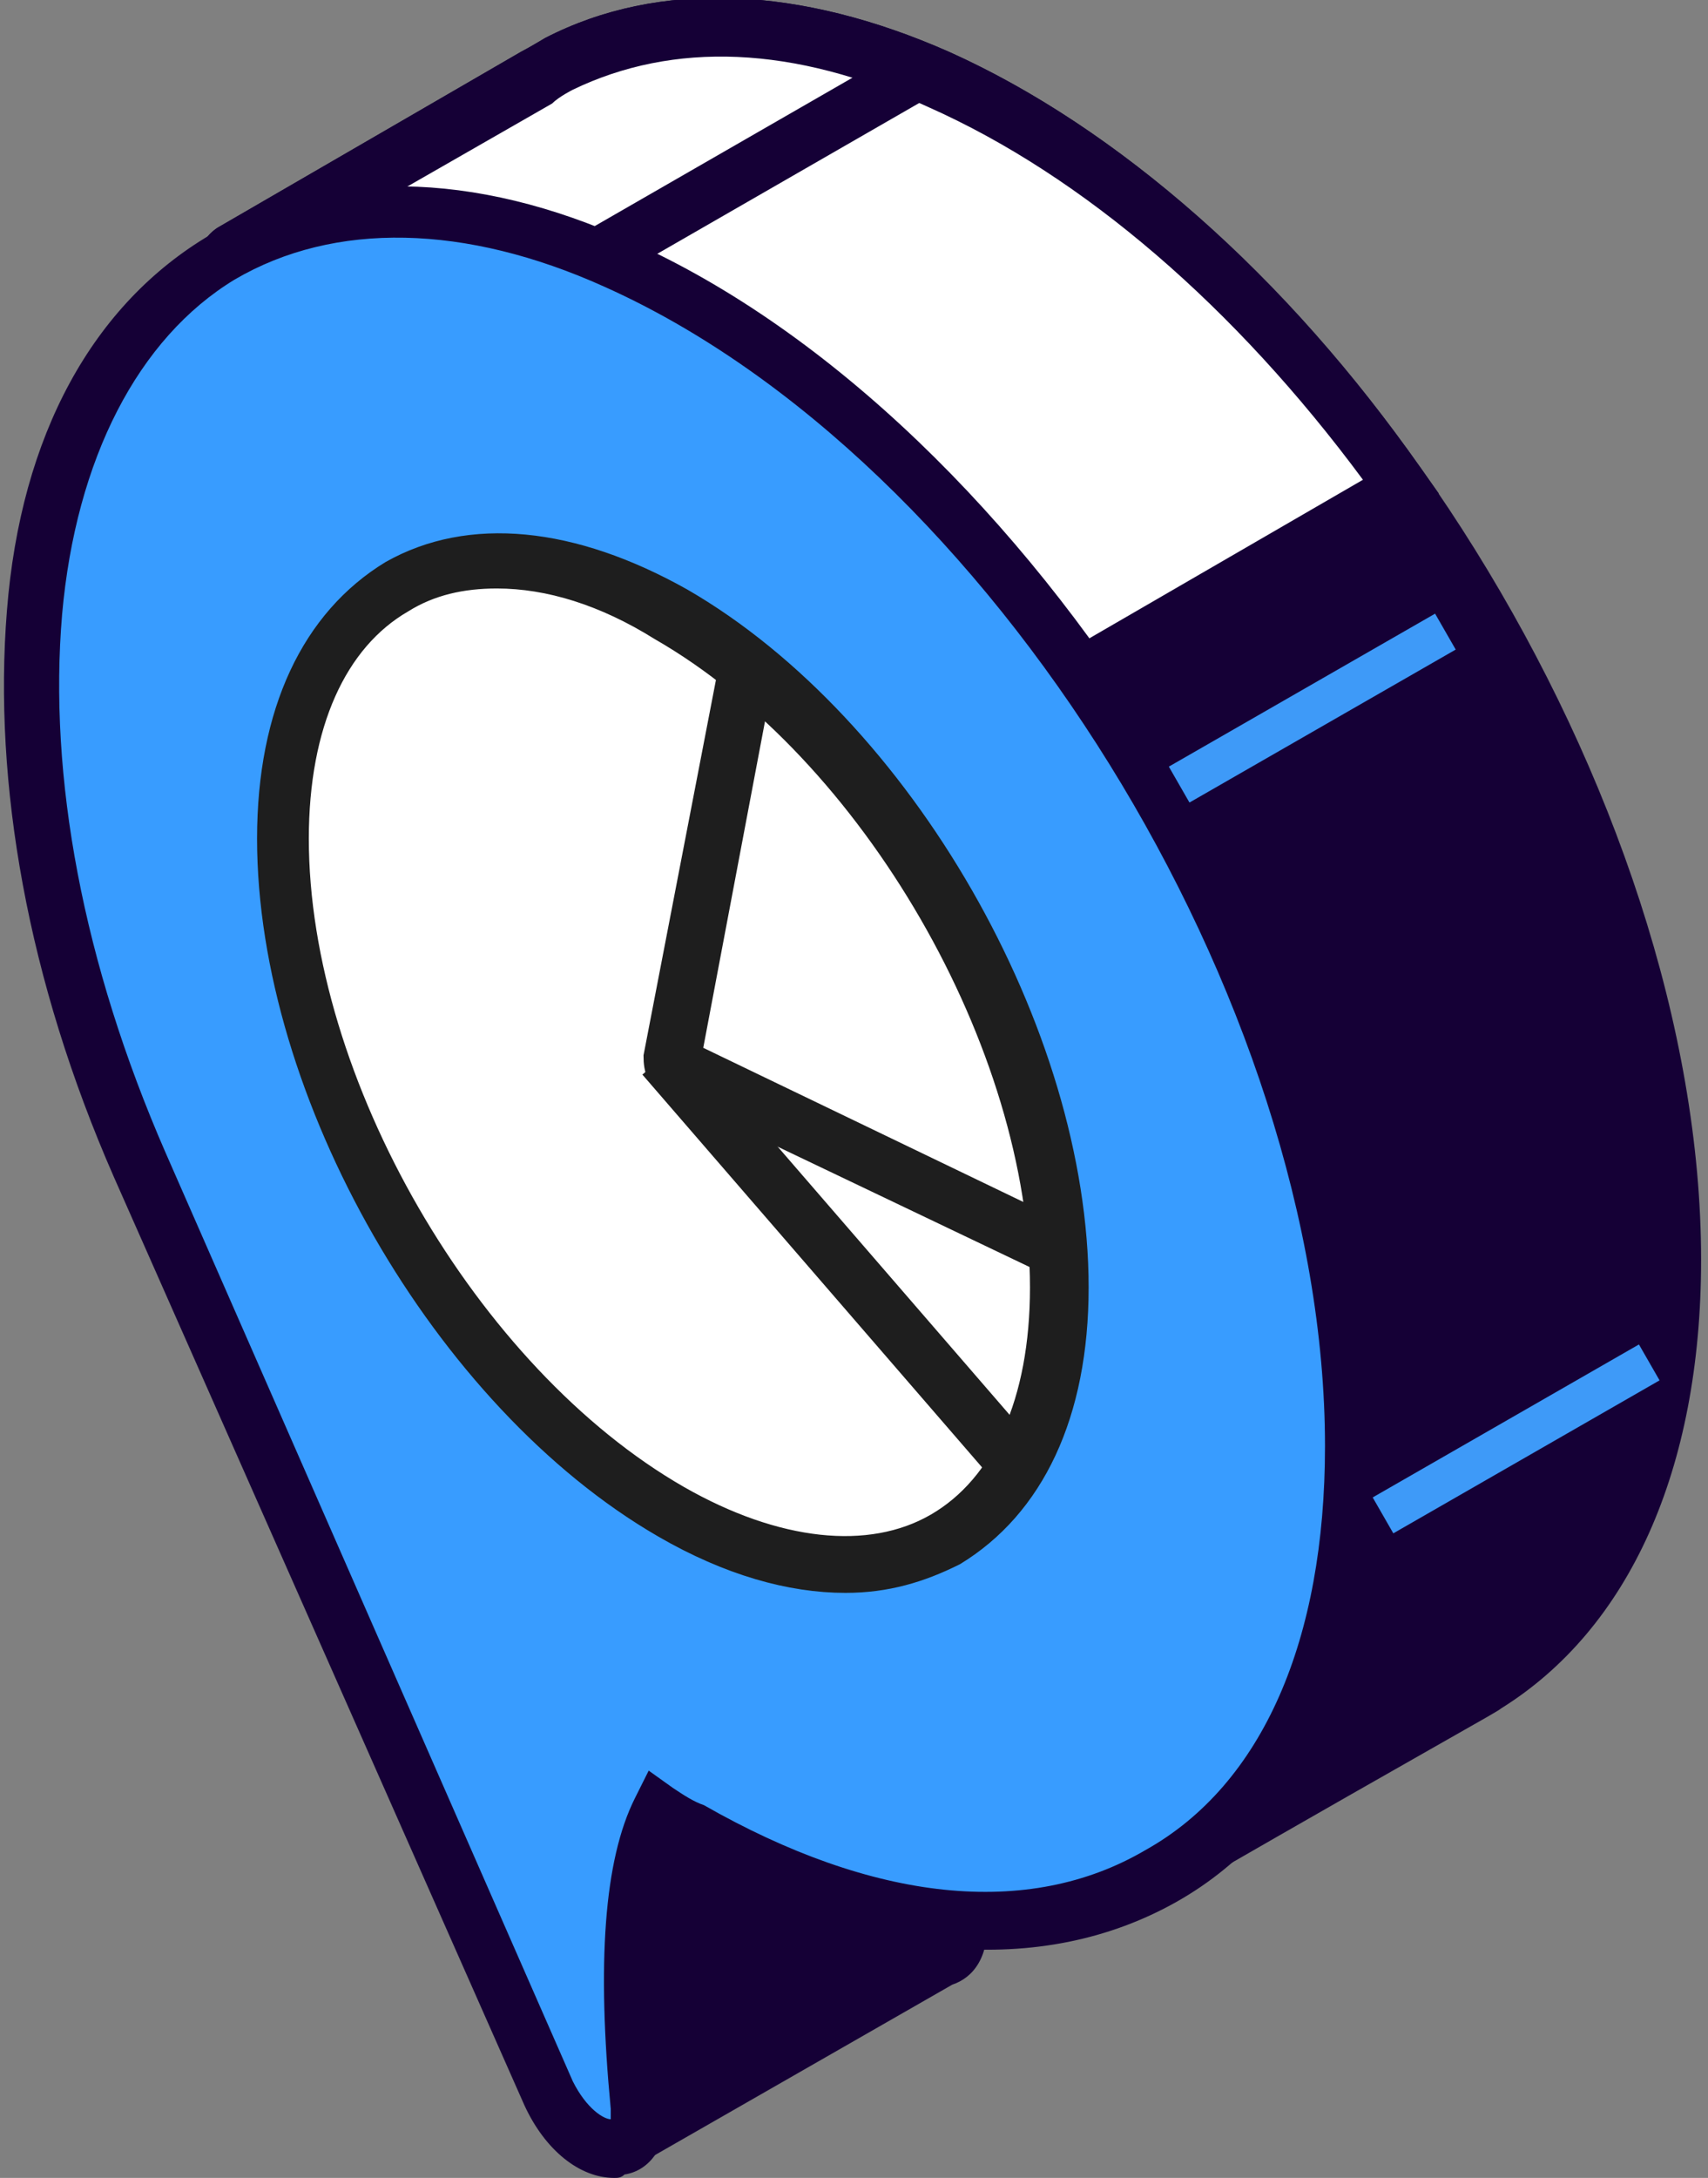 <svg xmlns="http://www.w3.org/2000/svg" xmlns:xlink="http://www.w3.org/1999/xlink" id="Calque_1" x="0px" y="0px" viewBox="0 0 49.5 63.1" style="enable-background:new 0 0 49.5 63.1;" xml:space="preserve"><rect x="0" y="0" width="49.5" height="63.1" fill="#808080" stroke="none"/><style type="text/css">	.st0{fill:#150036;}	.st1{fill:#FFFFFF;}	.st2{fill:#389CFF;}	.st3{fill:#3E9AF8;}	.st4{fill:#FFFFFF;stroke:#1E1E1E;stroke-width:0.5;stroke-miterlimit:10;}	.st5{fill:#1E1E1E;stroke:#1E1E1E;stroke-width:0.5;stroke-miterlimit:10;}</style><g id="XMLID_00000058561725206786766470000012061652467821402498_">	<g id="XMLID_00000034809072166255497900000017431867962363587247_">		<g id="XMLID_00000114766618655306238550000006591730502611518898_">			<path id="XMLID_00000172404001462230306660000006285079486539180185_" class="st0" d="M10.3,12.4c0-0.4,0.1-0.8,0.1-1.2L6.7,7.7    c-0.1-0.1-0.1-0.3,0-0.4l8.8-5.1c0.2-0.1,0.7-0.4,0.7-0.4c2.9-1.5,6.8-1.5,11,0.4c11.6,5.2,21.3,21.3,21.3,34.3    c0,6-2.1,10.3-5.4,12.3l-0.1,0c-0.1,0-8.2,4.7-9.6,5.5c-0.1,0.1-0.2,0-0.3-0.1l-1.9-4l1.8-1c-1.2-0.4-2.4-1-3.6-1.7    c-0.3-0.2-0.6-0.4-0.9-0.5l0,0c-1,1.9-1,5.3-0.7,8.6c0.1,0.7-0.2,1.1-0.6,1.2l-9,5.2c-0.1,0.1-0.3,0-0.3-0.1L17,59.5l0.4-10.7    h4.9l-9-20.4l0,0C11.1,23,9.9,17.4,10.3,12.4z"></path>		</g>		<g id="XMLID_00000127019853537611901870000001374405633842213024_">			<path id="XMLID_00000030458753358407449550000005053518645567647392_" class="st0" d="M18.2,62.9c-0.1,0-0.2,0-0.3-0.1    c-0.3-0.1-0.5-0.3-0.6-0.6l-1-2.6L16.7,48h4.4l-8.5-19.3C10.2,23,9.1,17.3,9.5,12.3l0,0c0-0.3,0.1-0.5,0.1-0.8L6.1,8.2    C5.9,8,5.8,7.7,5.8,7.4c0-0.3,0.2-0.6,0.5-0.8l8.8-5.1c0.2-0.1,0.7-0.4,0.7-0.4c3.3-1.7,7.4-1.5,11.7,0.4    c11.6,5.2,21.8,21.6,21.8,35c0,6.1-2.1,10.7-5.8,13c-0.1,0.1-1.6,0.9-8.9,5.1l-0.8,0.4c-0.2,0.1-0.5,0.2-0.8,0.1    c-0.3-0.1-0.5-0.3-0.6-0.5L30.2,50l1-0.6c-0.7-0.3-1.5-0.7-2.2-1.1c0,0-0.1,0-0.1-0.1c-0.5,1.6-0.6,4.1-0.3,7.3    c0.1,1.2-0.4,1.8-1,2l-8.9,5.1C18.5,62.9,18.4,62.9,18.2,62.9z M17.8,59.3l0.6,1.7l8.6-4.9c0,0,0-0.1,0-0.3    c-0.4-4.2-0.2-7.2,0.7-9l0.4-0.8l0.7,0.5c0.3,0.2,0.6,0.4,0.9,0.5c1.2,0.7,2.3,1.2,3.5,1.6l1.7,0.6l-2.7,1.5l1.3,2.8l0.2-0.1    c2.4-1.4,8.7-5,8.8-5.1c3.3-2,5.1-6.1,5.1-11.7C47.8,23.7,38,8,26.9,3C23,1.3,19.5,1.1,16.6,2.6l0,0c0,0-0.4,0.2-0.6,0.4L7.8,7.6    l3.5,3.3l-0.1,0.4c-0.1,0.4-0.1,0.7-0.1,1.1l0,0c-0.4,4.7,0.6,10.1,3,15.6l9.5,21.5h-5.3L17.8,59.3z"></path>		</g>	</g>	<g id="XMLID_00000073722938348952536730000017807820792288086701_">		<g id="XMLID_00000127021643632848601530000015128638573078890392_">			<path id="XMLID_00000072958976889233308140000008468586039124454064_" class="st1" d="M13.9,29.7l-0.5-1.2l0,0    c-2.3-5.3-3.5-11-3-16c0-0.4,0.1-0.8,0.1-1.2L6.7,7.7c-0.1-0.1-0.1-0.3,0-0.4l8.8-5.1c0.2-0.1,0.7-0.4,0.7-0.4    c2.9-1.5,6.8-1.5,11,0.4c5,2.3,9.7,6.6,13.4,11.8L13.9,29.7z"></path>		</g>		<g id="XMLID_00000121279549425295440830000018381884208016725906_">			<path id="XMLID_00000081642810001948344880000014776130190438673033_" class="st0" d="M13.5,30.8l-0.9-2    C10.2,23,9.1,17.4,9.5,12.4c0-0.3,0.1-0.5,0.1-0.8L6.1,8.3C5.9,8.1,5.8,7.8,5.8,7.4c0-0.3,0.2-0.6,0.5-0.8l8.8-5.1    c0.2-0.1,0.7-0.4,0.7-0.4c3.3-1.7,7.4-1.5,11.7,0.4c4.9,2.2,9.8,6.5,13.7,12.1l0.5,0.7L13.5,30.8z M7.8,7.7l3.5,3.3l-0.1,0.4    c-0.1,0.4-0.1,0.7-0.1,1.1c-0.4,4.7,0.6,10.1,3,15.6l0.2,0.4l25.2-14.6c-3.7-5-8.1-8.8-12.6-10.8C23,1.3,19.5,1.2,16.6,2.6l0,0    c0,0-0.4,0.2-0.6,0.4L7.8,7.7z"></path>		</g>	</g>	<g id="XMLID_00000085209588879879116920000008885900262547964605_">		<g id="XMLID_00000055704034670616596630000007136754354422385317_">			<path id="XMLID_00000000215688427329994670000010239287376092483465_" class="st2" d="M4.1,33.8L4.1,33.8c-2.3-5.3-3.5-11-3-16    C1.8,7.9,9,3.6,17.9,7.6C29.5,12.9,39.3,28.9,39.3,42c0,12.2-8.6,17.2-19.2,11.1c-0.3-0.2-0.6-0.4-0.9-0.5l0,0    c-1,1.9-1,5.3-0.7,8.6c0.2,1.8-1.8,1.5-2.6-0.4L4.1,33.8z"></path>		</g>		<g id="XMLID_00000111896740923798269470000014732996781389114295_">			<path id="XMLID_00000183932679697780662800000010423915902826417813_" class="st0" d="M17.8,63.1c-1,0-2-0.8-2.6-2.1L3.3,34.1    c-2.5-5.7-3.5-11.4-3.1-16.4c0.4-5.1,2.5-8.9,5.9-10.9c3.3-1.9,7.6-1.9,12.2,0.2c11.6,5.2,21.8,21.6,21.8,35    c0,6.2-2.1,10.9-6,13.1c-3.9,2.2-9,1.8-14.4-1.3c0,0-0.1,0-0.1-0.1c-0.5,1.6-0.6,4.1-0.3,7.3c0.1,1.2-0.5,1.9-1.2,2    C18,63.1,17.9,63.1,17.8,63.1z M4.8,33.4l11.8,26.9c0.4,0.8,0.9,1.1,1.1,1.1c0,0,0-0.1,0-0.3c-0.4-4.2-0.2-7.2,0.7-9l0.4-0.8    l0.7,0.5c0.3,0.2,0.6,0.4,0.9,0.5c4.9,2.8,9.4,3.3,12.8,1.3c3.4-1.9,5.2-6.1,5.2-11.7c0-12.9-9.7-28.6-20.9-33.6    c-4-1.8-7.8-1.9-10.7-0.2C4,9.8,2.2,13.3,1.8,17.8C1.4,22.5,2.4,27.9,4.8,33.4L4.8,33.4z"></path>		</g>	</g>	<g id="XMLID_00000098933418978508181100000018134280315892767421_">		<g id="XMLID_00000115504949119860629850000006136338420893078455_">							<rect id="XMLID_00000117636540122957537520000002679706243712857787_" x="39.5" y="41.1" transform="matrix(0.867 -0.498 0.498 0.867 -14.932 27.422)" class="st3" width="8.9" height="1.2"></rect>		</g>	</g>	<g id="XMLID_00000173143824633927334200000016977977486633076398_">		<g id="XMLID_00000039855883018805375190000002594261298393324474_">			<path id="XMLID_00000146467958725329894710000014190170589309729464_" class="st3" d="M26.5,2.1l-9.3,5.4L26.5,2.1z"></path>		</g>		<g id="XMLID_00000160869544448329238030000003817582177952727448_">							<rect id="XMLID_00000030484023273886977070000008599591892907852681_" x="16.5" y="4" transform="matrix(0.867 -0.499 0.499 0.867 0.529 11.549)" class="st0" width="10.7" height="1.6"></rect>		</g>	</g>	<g id="XMLID_00000121974135263084651620000006468352380209325724_">		<g id="XMLID_00000165940008070015187950000003801749016775555755_">							<rect id="XMLID_00000050648793503073623770000015348328298182217611_" x="33.6" y="19.9" transform="matrix(0.867 -0.498 0.498 0.867 -5.167 21.691)" class="st3" width="8.9" height="1.2"></rect>		</g>	</g></g><g id="XMLID_00000165915669661554796470000002481793146514088321_">	<g id="XMLID_00000148655288699035015280000010094008097066602943_">					<ellipse id="XMLID_00000098909479471295578620000017226674627258034842_" transform="matrix(0.866 -0.5 0.5 0.866 -12.804 13.862)" class="st4" cx="19.5" cy="30.8" rx="9.2" ry="15.9"></ellipse>		<path id="XMLID_00000183962059803214801880000011274862463198922939_" class="st5" d="M24.5,45.9c-1.6,0-3.4-0.5-5.3-1.6   c-6.4-3.7-11.5-12.6-11.5-20c0-3.7,1.3-6.4,3.6-7.8c2.3-1.3,5.3-1,8.5,0.8c6.4,3.7,11.5,12.6,11.5,20c0,3.7-1.3,6.4-3.6,7.8   C26.7,45.6,25.7,45.9,24.5,45.9z M14.4,16.8c-1,0-1.9,0.2-2.7,0.7c-1.9,1.1-3,3.5-3,6.8c0,7,4.9,15.5,11,19   c2.8,1.6,5.5,1.9,7.4,0.8c1.9-1.1,3-3.5,3-6.8c0-7-4.9-15.5-11-19C17.5,17.3,15.9,16.8,14.4,16.8z"></path>	</g>	<g id="XMLID_00000083782384096499850490000004306030819941975186_">		<path id="XMLID_00000020397291287816742670000017500586345080989313_" class="st5" d="M30.4,36.7l-11.1-5.3   c-0.3-0.1-0.4-0.4-0.4-0.8l2.2-11.4l1.1,0.2l-2.1,11.1l10.8,5.2L30.4,36.7z"></path>	</g>	<g id="XMLID_00000179617055784099542610000000283553123163584393_">					<rect id="XMLID_00000026861001969146418660000002208820863301191607_" x="23.9" y="28.9" transform="matrix(0.756 -0.654 0.654 0.756 -17.999 24.942)" class="st5" width="1.1" height="15.4"></rect>	</g></g></svg>